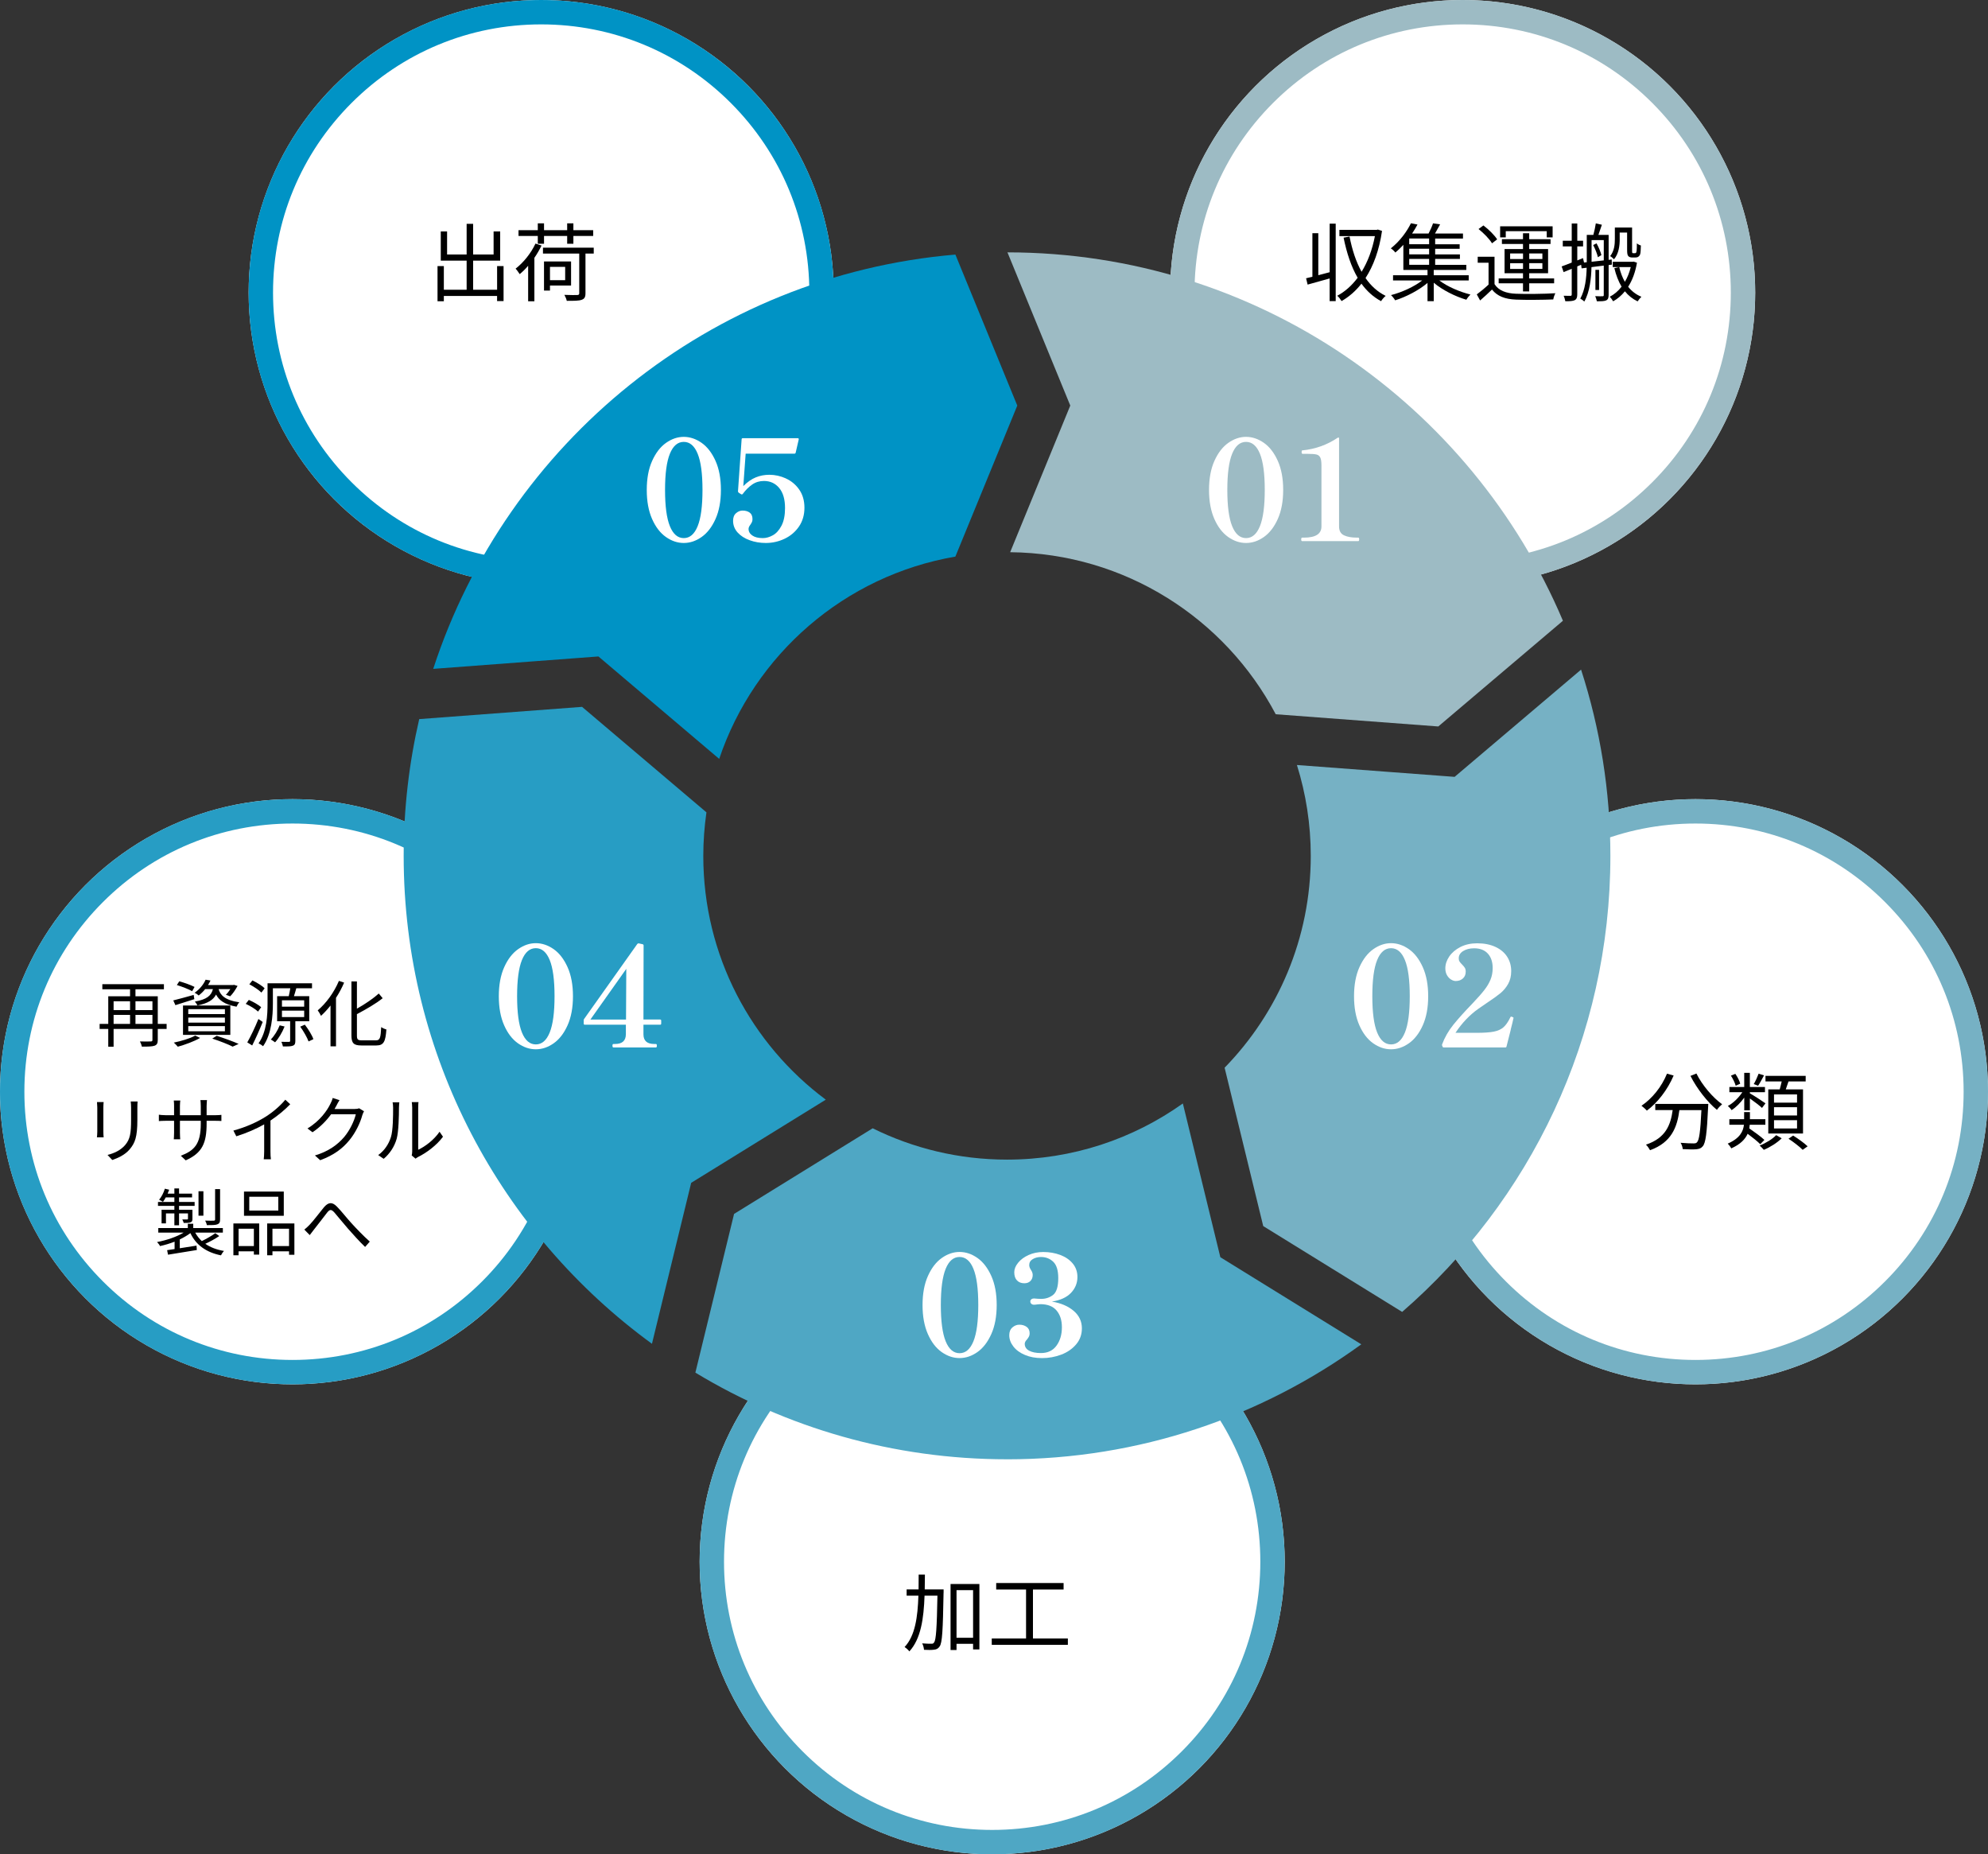<?xml version="1.0" encoding="UTF-8"?><svg id="_レイヤー_2" xmlns="http://www.w3.org/2000/svg" width="815.5" height="760.5" viewBox="0 0 815.5 760.5"><rect x="0" y="0" width="815.5" height="760.5" fill="#333333" stroke="none"/><g id="_レイヤー_1-2"><circle cx="222" cy="120" r="120" style="fill:#fff;"/><path d="m222,10c29.38,0,57.01,11.44,77.78,32.22s32.22,48.4,32.22,77.78-11.44,57.01-32.22,77.78c-20.78,20.78-48.4,32.22-77.78,32.22s-57.01-11.44-77.78-32.22c-20.78-20.78-32.22-48.4-32.22-77.78s11.44-57.01,32.22-77.78S192.62,10,222,10M222,0C155.73,0,102,53.73,102,120s53.73,120,120,120,120-53.73,120-120S288.27,0,222,0h0Z" style="fill:#0093c5;"/><circle cx="600" cy="120" r="120" style="fill:#fff;"/><path d="m600,10c29.38,0,57.01,11.44,77.78,32.22s32.22,48.4,32.22,77.78-11.44,57.01-32.22,77.78c-20.78,20.78-48.4,32.22-77.78,32.22s-57.01-11.44-77.78-32.22c-20.78-20.78-32.22-48.4-32.22-77.78s11.44-57.01,32.22-77.78,48.4-32.22,77.78-32.22M600,0C533.73,0,480,53.73,480,120s53.73,120,120,120,120-53.73,120-120S666.27,0,600,0h0Z" style="fill:#9dbbc4;"/><circle cx="695.5" cy="447.75" r="120" style="fill:#fff;"/><path d="m695.5,337.75c29.38,0,57.01,11.44,77.78,32.22,20.78,20.78,32.22,48.4,32.22,77.78s-11.44,57.01-32.22,77.78c-20.78,20.78-48.4,32.22-77.78,32.22s-57.01-11.44-77.78-32.22c-20.78-20.78-32.22-48.4-32.22-77.78s11.44-57.01,32.22-77.78c20.78-20.78,48.4-32.22,77.78-32.22m0-10c-66.27,0-120,53.73-120,120s53.73,120,120,120,120-53.73,120-120-53.73-120-120-120h0Z" style="fill:#76b1c4;"/><circle cx="407" cy="640.5" r="120" style="fill:#fff;"/><path d="m407,530.5c29.38,0,57.01,11.44,77.78,32.22,20.78,20.78,32.22,48.4,32.22,77.78s-11.44,57.01-32.22,77.78c-20.78,20.78-48.4,32.22-77.78,32.22s-57.01-11.44-77.78-32.22c-20.78-20.78-32.22-48.4-32.22-77.78s11.44-57.01,32.22-77.78c20.78-20.78,48.4-32.22,77.78-32.22m0-10c-66.27,0-120,53.73-120,120s53.73,120,120,120,120-53.73,120-120-53.73-120-120-120h0Z" style="fill:#4fa7c4;"/><circle cx="120" cy="447.75" r="120" style="fill:#fff;"/><path d="m120,337.75c29.38,0,57.01,11.44,77.78,32.22,20.78,20.78,32.22,48.4,32.22,77.78s-11.44,57.01-32.22,77.78c-20.78,20.78-48.4,32.22-77.78,32.22s-57.01-11.44-77.78-32.22c-20.78-20.78-32.22-48.4-32.22-77.78s11.44-57.01,32.22-77.78c20.78-20.78,48.4-32.22,77.78-32.22m0-10C53.73,327.75,0,381.48,0,447.75s53.73,120,120,120,120-53.73,120-120-53.73-120-120-120h0Z" style="fill:#279dc4;"/><path d="m545.43,91.73h2.49v31.78h-2.49v-9.31c-3.22.91-6.44,1.82-9.03,2.52l-.63-2.59c.77-.17,1.65-.38,2.59-.63v-17.85h2.42v17.22c1.47-.39,3.04-.81,4.66-1.23v-19.92Zm21.49,2.98c-1.16,7.95-3.54,14.35-6.76,19.32,2.17,3.15,4.9,5.67,8.26,7.32-.6.46-1.47,1.47-1.89,2.17-3.22-1.75-5.88-4.17-8.05-7.18-2.38,3.04-5.15,5.43-8.16,7.14-.38-.63-1.12-1.71-1.79-2.17,3.08-1.61,5.95-4.13,8.4-7.39-2.66-4.55-4.48-10.15-5.78-16.45l2.45-.46c1.05,5.43,2.66,10.36,4.94,14.46,2.48-4.03,4.38-8.96,5.46-14.63h-14.56v-2.56h15.3l.46-.14,1.71.56Z"/><path d="m590.41,115.01c3.29,2.52,8.37,4.69,12.78,5.78-.56.53-1.3,1.47-1.68,2.14-4.52-1.33-9.8-3.96-13.37-6.97v7.56h-2.56v-7.49c-3.57,3.05-8.82,5.74-13.27,7.14-.38-.67-1.15-1.65-1.71-2.14,4.41-1.12,9.49-3.43,12.81-6.02h-11.97v-2.13h14.14v-2.17h-9.91v-10.29c-1.01,1.08-2.1,2.17-3.29,3.15-.42-.59-1.29-1.37-1.86-1.71,3.89-3.05,6.72-7.14,8.26-10.29l2.69.52c-.63,1.19-1.36,2.42-2.21,3.68h6.76c.7-1.33,1.44-2.98,1.82-4.17l2.91.42c-.7,1.29-1.44,2.62-2.1,3.75h11.48v2.07h-11.41v2.34h10.05v1.86h-10.05v2.31h10.15v1.85h-10.15v2.42h12.78v2.1h-13.37v2.17h14.35v2.13h-12.08Zm-4.17-17.19h-8.16v2.34h8.16v-2.34Zm0,4.2h-8.16v2.31h8.16v-2.31Zm-8.16,6.58h8.16v-2.42h-8.16v2.42Z"/><path d="m613.09,116.55c1.64,2.59,4.73,3.78,8.82,3.92,3.85.17,11.9.07,16.1-.21-.31.59-.73,1.79-.84,2.55-3.92.17-11.31.25-15.23.07-4.58-.17-7.74-1.4-9.91-4.13-1.54,1.51-3.15,2.98-4.87,4.48l-1.37-2.49c1.47-1.08,3.26-2.55,4.83-4.03v-8.96h-4.45v-2.45h6.9v11.24Zm-1.05-16.77c-1.05-1.75-3.4-4.17-5.53-5.85l2-1.47c2.14,1.61,4.55,3.99,5.64,5.71l-2.1,1.61Zm12.71,16.42h-9.98v-2h9.98v-2.14h-7.56v-9.91h7.56v-2.1h-8.65v-1.96h8.65v-2.42h2.55v2.42h8.75v1.96h-8.75v2.1h7.74v9.91h-7.74v2.14h10.22v2h-10.22v3.33h-2.55v-3.33Zm-7.07-18.83h-2.31v-4.55h21.53v4.55h-2.42v-2.56h-16.8v2.56Zm1.79,8.86h5.29v-2.28h-5.29v2.28Zm5.29,4.06v-2.34h-5.29v2.34h5.29Zm2.55-6.34v2.28h5.39v-2.28h-5.39Zm5.39,3.99h-5.39v2.34h5.39v-2.34Z"/><path d="m659.88,108.68v12.29c0,1.16-.25,1.86-.98,2.21-.77.38-1.96.38-3.85.38-.11-.53-.39-1.5-.67-2.1,1.36.07,2.62.07,3.01.04.38,0,.49-.1.49-.53v-12.04l-5.04.63c-.1,4.55-.7,10.19-2.94,14.11-.35-.38-1.19-.98-1.65-1.19,2.03-3.68,2.52-8.54,2.62-12.67l-2.07.25-.21-1.47-1.58.67v11.48c0,1.29-.28,1.96-1.05,2.38-.77.35-1.92.46-3.85.42-.1-.56-.38-1.61-.7-2.24,1.26.04,2.45.04,2.77.04.38,0,.56-.14.56-.56v-10.54c-1.15.49-2.27.95-3.33,1.37l-.8-2.34c1.16-.42,2.59-.95,4.13-1.58v-6.62h-3.67v-2.34h3.67v-7.07h2.28v7.07h2.38v2.34h-2.38v5.74l2.35-.95.42,1.82,1.12-.14v-11.2h2.7c.42-1.47.8-3.36,1.01-4.72l2.49.56c-.49,1.37-.98,2.87-1.43,4.17h4.2v10.22l1.26-.14.07,2.1-1.33.17Zm-7-1.33c1.58-.17,3.26-.35,5.01-.56v-8.33h-5.01v8.89Zm2.03-7.56c.88,1.54,1.72,3.61,2,4.83l-1.43.88c-.28-1.33-1.12-3.43-1.93-5l1.37-.7Zm1.05,10.89v8.26h-1.5v-8.26h1.5Zm15.54-2.94c-.67,3.96-1.92,7.25-3.61,9.87,1.44,1.82,3.26,3.22,5.43,4.1-.49.46-1.19,1.33-1.54,1.89-2.07-.98-3.82-2.38-5.22-4.13-1.43,1.75-3.04,3.12-4.83,4.1-.32-.53-.88-1.4-1.4-1.86,1.79-.91,3.46-2.31,4.87-4.13-1.29-2.17-2.28-4.73-2.97-7.6l2-.45c.52,2.24,1.29,4.27,2.31,6.05,1.05-1.75,1.86-3.78,2.42-6.05h-7.39v-2.17h8.19l.38-.07,1.37.45Zm-7.07-9.66c0,2.55-.35,5.95-2.35,8.26-.31-.35-1.12-1.08-1.58-1.29,1.72-2.14,1.93-4.83,1.93-7v-4.73h7.07v9.1c0,.7,0,1.16.11,1.29.07.11.17.14.35.14h.63c.21,0,.38-.04.49-.14.11-.1.21-.38.28-.84.07-.49.1-1.61.1-3.08.39.38,1.08.74,1.65.88-.04,1.4-.11,3.01-.28,3.54-.17.53-.46.88-.84,1.12-.32.21-.77.28-1.23.28h-1.19c-.56,0-1.23-.14-1.58-.53-.39-.46-.53-.91-.53-2.87v-6.83h-3.04v2.7Z"/><path d="m686.55,441.11c-2.52,5.88-6.58,11.1-10.99,14.39-.46-.56-1.58-1.54-2.21-2,4.41-2.97,8.3-7.81,10.47-13.16l2.73.77Zm14.21,11.66s-.04.91-.07,1.26c-.49,10.75-1.02,14.77-2.21,16.1-.74.88-1.47,1.08-2.7,1.22-1.16.11-3.33.04-5.5-.07-.07-.77-.38-1.82-.88-2.59,2.28.21,4.45.25,5.25.25.74,0,1.16-.07,1.47-.46.91-.88,1.4-4.38,1.82-13.2h-9.03c-.91,6.9-3.15,13.23-12.04,16.45-.35-.67-1.08-1.72-1.68-2.28,8.23-2.73,10.15-8.26,10.96-14.18h-7.14v-2.52h21.74Zm-4.87-12.5c2.28,4.69,6.76,9.94,10.54,12.6-.67.56-1.64,1.58-2.13,2.31-3.85-3.12-8.26-8.75-10.85-13.93l2.45-.98Z"/><path d="m722.08,469.26c-1.15-1.16-3.25-2.84-5.18-4.27-.98,2.21-2.94,4.31-6.72,5.99-.28-.59-.98-1.5-1.44-1.96,5.08-2.21,6.34-5.08,6.65-7.74h-5.99v-2.28h6.06v-2.91h2.38v2.91h6.33v2.28h-6.41c-.04.49-.11,1.01-.18,1.5,2.1,1.47,4.8,3.4,6.2,4.73l-1.72,1.75Zm-6.58-19.08c-1.51,2.07-3.4,3.99-5.18,5.11-.32-.53-1.05-1.29-1.54-1.71,2.17-1.12,4.45-3.36,5.95-5.64h-5.32v-2.14h6.09v-5.81h2.31v5.81h6.2v2.14h-6.2v.46c1.37.74,5.46,3.4,6.41,4.1l-1.43,1.89c-.91-.91-3.26-2.66-4.97-3.88v4.87h-2.31v-5.18Zm-3.5-4.9c-.32-1.19-1.12-2.87-1.96-4.13l1.82-.74c.88,1.26,1.75,2.94,2,4.03l-1.85.84Zm11.62-4.24c-.81,1.54-1.68,3.15-2.42,4.24l-1.79-.67c.7-1.16,1.54-3.01,2-4.27l2.21.7Zm7.25,25.8c-1.82,1.82-4.76,3.68-7.32,4.73-.42-.49-1.19-1.29-1.71-1.75,2.52-.98,5.39-2.77,6.76-4.27l2.28,1.29Zm-.81-20.06c.28-1.01.59-2.21.81-3.25h-6.65v-2.28h16.49v2.28h-7.04c-.39,1.12-.74,2.24-1.12,3.25h7.07v18.1h-14.25v-18.1h4.69Zm7.11,2.07h-9.45v3.36h9.45v-3.36Zm0,5.25h-9.45v3.39h9.45v-3.39Zm0,5.32h-9.45v3.39h9.45v-3.39Zm-1.61,6.3c2.03,1.26,4.62,3.12,5.95,4.41l-2.03,1.44c-1.23-1.26-3.78-3.22-5.81-4.55l1.89-1.29Z"/><path d="m387.06,653.2c-.28,15.47-.53,20.55-1.61,22.05-.63.91-1.26,1.22-2.31,1.33-.95.14-2.55.14-4.1.04-.07-.77-.31-1.89-.77-2.63,1.61.14,3.12.14,3.75.14.56.04.91-.07,1.16-.56.8-.98,1.12-5.74,1.37-19.15h-5.29c-.32,9.38-1.51,17.75-6.23,22.86-.38-.56-1.33-1.4-1.96-1.79,4.34-4.59,5.39-12.32,5.67-21.07h-4.83v-2.56h4.9c.04-2,.04-4.03.04-6.09h2.56c0,2.07-.04,4.1-.07,6.09h7.74v1.33Zm14.7-3.57v26.85h-2.59v-2.31h-6.79v2.55h-2.45v-27.09h11.83Zm-2.59,22.05v-19.53h-6.79v19.53h6.79Z"/><path d="m438.05,671.99v2.59h-31.22v-2.59h14.07v-20.09h-12.25v-2.66h27.65v2.66h-12.57v20.09h14.32Z"/><path d="m206.57,109.13v14.35h-2.66v-2.1h-21.84v2.17h-2.59v-14.42h2.59v9.7h9.35v-11.94h-10.61v-11.97h2.59v9.45h8.02v-12.57h2.66v12.57h8.4v-9.45h2.7v11.97h-11.1v11.94h9.84v-9.7h2.66Z"/><path d="m222.15,100.7c-.84,1.71-1.82,3.43-2.94,5.04v17.82h-2.56v-14.56c-1.12,1.33-2.31,2.49-3.47,3.43-.31-.49-1.15-1.72-1.68-2.24,3.22-2.49,6.3-6.3,8.16-10.29l2.48.8Zm-1.54-3.92h-7.91v-2.38h7.91v-2.8h2.56v2.8h9.49v-2.8h2.55v2.8h8.12v2.38h-8.12v3.19h-2.55v-3.19h-9.49v3.19h-2.56v-3.19Zm22.96,7.21h-3.4v16.31c0,1.54-.42,2.28-1.58,2.66-1.16.42-3.08.42-6.09.42-.14-.7-.56-1.72-.98-2.45,2.42.1,4.62.1,5.25.07s.84-.21.84-.73v-16.28h-14.88v-2.42h20.83v2.42Zm-17.96,13.13v2.06h-2.45v-11.94h11.1v9.87h-8.65Zm0-7.67v5.46h6.23v-5.46h-6.23Z"/><path d="m68.35,421.99h-3.63v4.5c0,1.35-.33,2.01-1.29,2.37-.99.36-2.64.39-5.22.39-.12-.6-.48-1.56-.81-2.13,1.98.06,3.9.03,4.41,0,.54,0,.72-.15.72-.63v-4.5h-15.93v7.29h-2.19v-7.29h-3.54v-2.07h3.54v-11.31h8.94v-2.88h-11.37v-2.1h25.26v2.1h-11.67v2.88h9.15v11.31h3.63v2.07Zm-21.75-11.34v3.63h6.75v-3.63h-6.75Zm0,9.27h6.75v-3.69h-6.75v3.69Zm8.97-9.27v3.63h6.96v-3.63h-6.96Zm6.96,9.27v-3.69h-6.96v3.69h6.96Z"/><path d="m79.72,409.78c-2.7.87-5.52,1.74-7.77,2.46l-.87-1.95c2.16-.51,5.31-1.41,8.37-2.25l.27,1.74Zm2.37,15.9c-2.43,1.41-6.18,2.79-9.15,3.6-.39-.42-1.14-1.29-1.65-1.68,3.06-.63,6.66-1.68,8.79-2.88l2.01.96Zm-3.27-19.17c-1.38-.81-4.14-1.86-6.27-2.52l.99-1.53c2.07.57,4.83,1.56,6.27,2.31l-.99,1.74Zm-3.75,5.88h19.41v12.03h-19.41v-12.03Zm2.16,3.51h15.03v-2.01h-15.03v2.01Zm0,3.51h15.03v-2.07h-15.03v2.07Zm0,3.54h15.03v-2.1h-15.03v2.1Zm6.93-17.28c-.75.93-1.62,1.8-2.67,2.61-.42-.42-1.14-.9-1.68-1.11,2.25-1.56,3.75-3.57,4.53-5.37l2.01.33c-.3.63-.63,1.23-1.02,1.86h10.26l.36-.09,1.5.45c-.84,1.53-1.95,3.21-3.03,4.26l-1.77-.63c.63-.6,1.29-1.44,1.83-2.31h-4.8c.66,2.31,2.34,4.5,8.49,5.4-.42.42-.93,1.26-1.14,1.8-5.1-.9-7.29-2.82-8.4-4.98-1.17,2.22-3.39,3.63-7.65,4.47-.18-.48-.69-1.2-1.05-1.59,4.89-.87,6.69-2.37,7.41-5.1h-3.18Zm4.74,19.14c3.24,1.05,6.81,2.34,9,3.33l-2.46,1.11c-1.86-.96-5.1-2.22-8.37-3.3l1.83-1.14Z"/><path d="m105.85,414.88c-1.02-.99-3.21-2.34-5.04-3.18l1.26-1.62c1.77.78,3.99,2.01,5.07,3l-1.29,1.8Zm1.92,4.26c-1.26,3.15-2.91,6.84-4.32,9.63l-2.01-1.26c1.32-2.31,3.21-6.21,4.56-9.6l1.77,1.23Zm-.54-12.06c-1.02-1.05-3.18-2.49-4.95-3.39l1.26-1.59c1.77.84,3.99,2.16,5.01,3.24l-1.32,1.74Zm13.92,11.76v8.04c0,1.08-.18,1.68-1.02,1.98-.81.33-2.07.33-4.08.3-.09-.54-.36-1.35-.63-1.89,1.44.06,2.76.03,3.09.03.39-.03.51-.12.51-.45v-8.01h-5.34v-10.29h4.77c.24-1.02.48-2.25.63-3.24h-7.14v6.12c0,5.22-.51,12.66-4.02,17.64-.39-.36-1.35-.96-1.86-1.17,3.39-4.8,3.69-11.55,3.69-16.47v-8.16h18.24v2.04h-6.6l.15.03c-.3,1.05-.63,2.22-.96,3.21h6.27v10.29h-5.7Zm-4.41,2.16c-.96,2.4-2.43,4.89-3.9,6.48-.42-.3-1.26-.9-1.74-1.17,1.47-1.5,2.79-3.66,3.63-5.79l2.01.48Zm-1.08-8.13h9.12v-2.61h-9.12v2.61Zm0,4.26h9.12v-2.64h-9.12v2.64Zm9.39,3.12c1.41,1.83,2.94,4.29,3.51,5.94l-1.98.93c-.6-1.62-2.04-4.17-3.42-6.06l1.89-.81Z"/><path d="m141.16,403c-.9,2.13-2.04,4.26-3.33,6.24v19.89h-2.25v-16.74c-1.26,1.59-2.58,3.03-3.9,4.23-.24-.54-.93-1.71-1.35-2.25,3.42-2.85,6.72-7.38,8.7-12.09l2.13.72Zm13.08,23.67c1.65,0,1.92-1.08,2.13-5.43.57.39,1.47.81,2.13.96-.36,4.86-1.02,6.57-4.11,6.57h-6.15c-3.12,0-4.08-.9-4.08-4.17v-22.08h2.25v11.16c3.33-1.86,6.75-4.2,8.97-6.21l1.59,1.92c-2.82,2.28-6.84,4.56-10.56,6.54v8.7c0,1.68.33,2.04,1.98,2.04h5.85Z"/><path d="m413.27,103.5l25.77,62.83-24.66,60.14c47.28.48,88.24,27.28,108.94,66.46l66.68,5.01,51.13-43.35c-37.57-88.75-125.43-151.02-227.85-151.09" style="fill:#9dbbc4;"/><path d="m391.91,104.41c-100.58,8.53-184.01,77.2-214.2,169.91l67.77-5.09,49.54,42.01c14.42-42.8,51.43-75.17,96.88-82.96l25.4-61.94-25.39-61.93" style="fill:#0093c5;"/><path d="m413.09,598.5c54.31,0,104.52-17.51,145.33-47.16l-57.82-35.72-15.38-63.06c-20.36,14.49-45.24,23.03-72.13,23.03-19.79,0-38.49-4.63-55.11-12.85l-56.86,35.12-15.87,65.09c37.32,22.56,81.06,35.54,127.85,35.54" style="fill:#4fa7c4;"/><path d="m648.57,274.63l-51.87,43.98-64.69-4.86c3.69,11.77,5.68,24.29,5.68,37.27,0,33.8-13.48,64.44-35.34,86.88l15.84,64.95,56.99,35.2c52.33-45.38,85.42-112.35,85.42-187.05,0-26.65-4.23-52.31-12.03-76.37Z" style="fill:#76b1c4;"/><path d="m288.5,351.02c0-6.07.46-12.03,1.29-17.86l-51.02-43.26-66.8,5.02c-4.18,18.02-6.38,36.8-6.38,56.09,0,82.24,40.12,155.1,101.85,200.11l16.09-66.01,55.22-34.11c-30.5-22.71-50.25-59.03-50.25-99.97Z" style="fill:#279dc4;"/><path d="m503.81,220.23c-2.33-1.64-4.22-4.1-5.67-7.39-1.45-3.28-2.18-7.25-2.18-11.91s.73-8.63,2.21-11.91c1.47-3.28,3.37-5.75,5.7-7.39,2.33-1.64,4.75-2.46,7.27-2.46s5,.82,7.33,2.46c2.33,1.64,4.23,4.11,5.7,7.39,1.47,3.28,2.21,7.26,2.21,11.91s-.74,8.63-2.21,11.91c-1.47,3.28-3.37,5.75-5.7,7.39-2.33,1.64-4.77,2.46-7.33,2.46s-5-.82-7.33-2.46Zm13.03-4.44c1.32-3.27,1.98-8.22,1.98-14.86s-.66-11.59-1.98-14.83c-1.32-3.25-3.22-4.87-5.7-4.87s-4.38,1.62-5.7,4.87c-1.32,3.25-1.98,8.19-1.98,14.83s.66,11.6,1.98,14.86c1.32,3.26,3.22,4.9,5.7,4.9s4.38-1.63,5.7-4.9Z" style="fill:#fff;"/><path d="m534.17,221.94c-.27,0-.4-.25-.4-.75,0-.46.13-.69.4-.69h.74c4.77,0,7.16-1.53,7.16-4.58v-25.03c0-1.53-.16-2.62-.49-3.27-.32-.65-.86-1.06-1.6-1.23-.74-.17-2-.26-3.75-.26h-1.89c-.27,0-.4-.25-.4-.74,0-.23.02-.4.06-.52.04-.11.15-.17.34-.17,5.27-.53,10.06-2.25,14.38-5.16l.29-.11c.19,0,.29.13.29.4v36.08c0,1.8.68,3.01,2.03,3.64,1.35.63,3.06.94,5.13.94h.69c.27,0,.4.23.4.69,0,.5-.13.75-.4.75h-22.97Z" style="fill:#fff;"/><path d="m563.29,427.88c-2.33-1.64-4.22-4.1-5.67-7.39-1.45-3.28-2.18-7.25-2.18-11.91s.74-8.63,2.21-11.91,3.37-5.75,5.7-7.39c2.33-1.64,4.75-2.46,7.27-2.46s5,.82,7.33,2.46c2.33,1.64,4.23,4.11,5.7,7.39,1.47,3.28,2.21,7.25,2.21,11.91s-.74,8.63-2.21,11.91c-1.47,3.29-3.37,5.75-5.7,7.39s-4.77,2.46-7.33,2.46-5-.82-7.33-2.46Zm13.03-4.44c1.32-3.26,1.98-8.22,1.98-14.86s-.66-11.59-1.98-14.83c-1.32-3.25-3.22-4.87-5.7-4.87s-4.38,1.62-5.7,4.87c-1.32,3.25-1.98,8.19-1.98,14.83s.66,11.6,1.98,14.86,3.22,4.9,5.7,4.9,4.38-1.63,5.7-4.9Z" style="fill:#fff;"/><path d="m619.74,422.29c-.59,2.27-1,3.89-1.23,4.84l-.52,2.06c-.04.27-.21.4-.52.4h-25.15c-.31,0-.5-.11-.57-.34l-.17-.4c-.08-.19-.08-.38,0-.57,1.07-2.86,2.61-5.54,4.61-8.02,2-2.48,4.67-5.44,7.99-8.88,2.06-2.18,3.64-3.96,4.72-5.36,1.09-1.39,1.93-2.81,2.52-4.24s.89-3.03.89-4.78c0-2.48-.66-4.45-1.98-5.9-1.32-1.45-3.2-2.18-5.64-2.18-1.76,0-3.25.37-4.47,1.12-1.22.75-1.83,1.75-1.83,3.01,0,.54.11.97.34,1.32.23.34.57.75,1.03,1.2.5.5.87.95,1.12,1.35.25.4.37.93.37,1.58,0,1.18-.39,2.12-1.17,2.81-.78.69-1.77,1.03-2.95,1.03-.61,0-1.25-.21-1.92-.63-.67-.42-1.22-1.02-1.66-1.8-.44-.78-.66-1.71-.66-2.78,0-1.64.53-3.25,1.6-4.84,1.07-1.58,2.6-2.88,4.58-3.9,1.99-1.01,4.28-1.52,6.87-1.52,2.9,0,5.41.5,7.53,1.49s3.72,2.35,4.81,4.07c1.09,1.72,1.63,3.67,1.63,5.84,0,2.02-.42,3.78-1.26,5.27-.84,1.49-1.9,2.76-3.18,3.81-1.28,1.05-3.05,2.32-5.3,3.81-1.6,1.07-2.83,1.91-3.67,2.52-3.63,2.56-6.78,5.86-9.45,9.91h8.59c3.09,0,5.47-.16,7.13-.49,1.66-.32,2.99-.93,3.98-1.8.99-.88,1.93-2.23,2.81-4.07.04-.19.17-.29.4-.29.08,0,.19.04.34.11.19.08.33.14.43.2.09.06.14.14.14.26,0,.08-.04.21-.11.4-.11.65-.47,2.11-1.06,4.38Z" style="fill:#fff;"/><path d="m386.29,554.52c-2.33-1.64-4.22-4.1-5.67-7.39s-2.18-7.25-2.18-11.91.74-8.63,2.21-11.91c1.47-3.28,3.37-5.75,5.7-7.39s4.75-2.46,7.27-2.46,5,.82,7.33,2.46,4.23,4.11,5.7,7.39c1.47,3.28,2.21,7.26,2.21,11.91s-.74,8.63-2.21,11.91c-1.47,3.28-3.37,5.75-5.7,7.39-2.33,1.64-4.77,2.46-7.33,2.46s-5-.82-7.33-2.46Zm13.03-4.44c1.32-3.27,1.98-8.22,1.98-14.86s-.66-11.59-1.98-14.83c-1.32-3.25-3.22-4.87-5.7-4.87s-4.38,1.62-5.7,4.87c-1.32,3.25-1.98,8.19-1.98,14.83s.66,11.6,1.98,14.86c1.32,3.26,3.22,4.9,5.7,4.9s4.38-1.63,5.7-4.9Z" style="fill:#fff;"/><path d="m440.42,537.6c2.25,1.93,3.38,4.32,3.38,7.19,0,2.52-.78,4.71-2.35,6.56-1.57,1.85-3.6,3.26-6.1,4.21-2.5.95-5.13,1.43-7.88,1.43s-4.97-.43-7.02-1.29c-2.04-.86-3.63-2.01-4.75-3.47-1.13-1.45-1.69-3-1.69-4.64,0-1.38.43-2.43,1.29-3.18.86-.75,1.8-1.12,2.83-1.12,1.18,0,2.19.3,3.01.89.82.59,1.23,1.48,1.23,2.66,0,.5-.09.92-.26,1.26s-.45.76-.83,1.26c-.61.61-.92,1.2-.92,1.78,0,1.22.6,2.16,1.8,2.81,1.2.65,2.82.97,4.84.97,2.79,0,4.92-1.01,6.39-3.04,1.47-2.02,2.21-4.53,2.21-7.5s-.73-5.16-2.18-6.9c-1.45-1.74-3.69-2.61-6.7-2.61-.34,0-.76.04-1.26.11-.5.08-.94.12-1.32.12-.42,0-.77-.12-1.06-.37-.29-.25-.43-.58-.43-1,0-.34.14-.63.43-.86.29-.23.64-.34,1.06-.34.38,0,.88.04,1.49.12l1.43.06c1.91,0,3.56-.55,4.96-1.66,1.39-1.11,2.09-3.4,2.09-6.87,0-3.13-.68-5.36-2.03-6.67s-3.04-1.98-5.07-1.98c-1.26,0-2.38.29-3.35.86-.97.57-1.46,1.39-1.46,2.46,0,.61.23,1.26.69,1.95.5.73.74,1.43.74,2.12,0,.99-.31,1.8-.92,2.43-.61.63-1.45.95-2.52.95-1.26,0-2.26-.39-3.01-1.17-.75-.78-1.12-1.9-1.12-3.35,0-1.3.52-2.6,1.58-3.89,1.05-1.3,2.48-2.36,4.3-3.18,1.81-.82,3.81-1.23,5.99-1.23,2.52,0,4.85.4,6.99,1.2,2.14.8,3.85,1.98,5.13,3.52,1.28,1.55,1.92,3.39,1.92,5.53,0,2.48-.88,4.65-2.63,6.5-1.76,1.85-4.37,3.05-7.85,3.58,3.7.61,6.68,1.88,8.94,3.81Z" style="fill:#fff;"/><path d="m212.47,427.88c-2.33-1.64-4.22-4.1-5.67-7.39-1.45-3.28-2.18-7.25-2.18-11.91s.74-8.63,2.21-11.91,3.37-5.75,5.7-7.39c2.33-1.64,4.75-2.46,7.27-2.46s5,.82,7.33,2.46c2.33,1.64,4.23,4.11,5.7,7.39,1.47,3.28,2.21,7.25,2.21,11.91s-.74,8.63-2.21,11.91c-1.47,3.29-3.37,5.75-5.7,7.39s-4.77,2.46-7.33,2.46-5-.82-7.33-2.46Zm13.03-4.44c1.32-3.27,1.98-8.22,1.98-14.87s-.66-11.59-1.98-14.83-3.22-4.87-5.7-4.87-4.38,1.62-5.7,4.87-1.98,8.19-1.98,14.83.66,11.6,1.98,14.87c1.32,3.26,3.22,4.9,5.7,4.9s4.38-1.63,5.7-4.9Z" style="fill:#fff;"/><path d="m271.23,418.6v1.2c0,.31-.15.46-.46.46h-6.82v3.95c0,2.63,1.47,3.95,4.41,3.95h.69c.27,0,.4.23.4.69,0,.5-.13.74-.4.74h-17.41c-.27,0-.4-.25-.4-.74,0-.46.13-.69.4-.69h.69c2.9,0,4.37-1.32,4.41-3.95v-3.95h-16.84c-.31,0-.46-.15-.46-.46v-1.38c0-.19.06-.36.17-.52l21.82-30.76c.08-.08.17-.14.29-.2s.23-.07.34-.03l1.55.34c.27.08.4.25.4.52l-.06,30.36h6.82c.31,0,.46.15.46.46Zm-14.32-21.25l-14.72,20.79h14.61l.11-20.79Z" style="fill:#fff;"/><path d="m273.16,220.23c-2.33-1.64-4.22-4.1-5.67-7.39-1.45-3.28-2.18-7.25-2.18-11.91s.73-8.63,2.21-11.91c1.47-3.28,3.37-5.75,5.7-7.39,2.33-1.64,4.75-2.46,7.27-2.46s5,.82,7.33,2.46c2.33,1.64,4.23,4.11,5.7,7.39,1.47,3.28,2.21,7.25,2.21,11.91s-.74,8.63-2.21,11.91c-1.47,3.29-3.37,5.75-5.7,7.39-2.33,1.64-4.77,2.46-7.33,2.46s-5-.82-7.33-2.46Zm13.03-4.44c1.32-3.26,1.98-8.22,1.98-14.86s-.66-11.59-1.98-14.83c-1.32-3.25-3.22-4.87-5.7-4.87s-4.38,1.62-5.7,4.87c-1.32,3.25-1.98,8.19-1.98,14.83s.66,11.6,1.98,14.86,3.22,4.9,5.7,4.9,4.38-1.63,5.7-4.9Z" style="fill:#fff;"/><path d="m322.37,196.23c2.21.99,4.04,2.51,5.47,4.55,1.43,2.04,2.15,4.54,2.15,7.47s-.75,5.5-2.23,7.68c-1.49,2.18-3.45,3.85-5.87,5.01s-5.01,1.75-7.76,1.75c-2.33,0-4.53-.37-6.59-1.12-2.06-.74-3.71-1.8-4.96-3.18-1.24-1.38-1.86-2.98-1.86-4.81,0-1.38.41-2.42,1.23-3.12.82-.71,1.71-1.06,2.66-1.06,1.18,0,2.16.28,2.92.83.76.55,1.15,1.44,1.15,2.66,0,.46-.07.84-.2,1.15-.13.31-.35.69-.66,1.15-.5.65-.75,1.22-.75,1.72,0,1.11.52,2.01,1.55,2.72,1.03.71,2.46,1.06,4.3,1.06,1.34,0,2.7-.38,4.1-1.15,1.39-.76,2.58-2.07,3.55-3.92.97-1.85,1.46-4.27,1.46-7.25,0-3.59-.8-6.34-2.41-8.25-1.6-1.91-3.69-2.86-6.24-2.86-1.79,0-3.39.48-4.78,1.43-1.39.96-2.7,2.25-3.92,3.89-.08.12-.18.18-.32.2s-.26,0-.37-.09l-.97-.63c-.19-.15-.29-.34-.29-.57l1.49-21.31c0-.31.17-.46.52-.46h22.51c.15,0,.27.05.34.14.08.1.09.22.06.37l-1.26,5.44c-.08.27-.25.4-.52.4h-19.99l-.97,13.29c1.68-1.68,3.39-2.87,5.13-3.58,1.74-.71,3.6-1.06,5.58-1.06,2.29,0,4.54.5,6.76,1.49Z" style="fill:#fff;"/><path d="m42.4,454.14v10.02c0,.75.06,1.74.12,2.28h-2.76c.06-.45.15-1.41.15-2.31v-9.99c0-.54-.06-1.59-.12-2.16h2.73c-.06.57-.12,1.44-.12,2.16Zm13.95.21v4.86c0,7.2-.99,9.57-3.15,12.15-1.95,2.34-4.95,3.63-7.14,4.38l-1.95-2.07c2.76-.69,5.31-1.89,7.17-3.99,2.13-2.49,2.49-4.92,2.49-10.59v-4.74c0-1.02-.06-1.86-.15-2.61h2.82c-.06.75-.09,1.59-.09,2.61Z"/><path d="m76.18,475.89l-2.01-1.89c5.46-2.1,8.19-4.68,8.19-13.08v-1.26h-8.55v4.86c0,1.11.09,2.43.12,2.73h-2.64c.03-.3.12-1.59.12-2.73v-4.86h-3.24c-1.29,0-2.64.09-3,.12v-2.61c.27.06,1.74.21,3,.21h3.24v-3.84c0-.63-.03-1.5-.12-2.19h2.67c-.03.3-.15,1.14-.15,2.19v3.84h8.55v-3.75c0-1.17-.09-2.16-.15-2.46h2.7c-.03.3-.15,1.29-.15,2.46v3.75h3.3c1.32,0,2.34-.09,2.76-.15v2.52c-.33-.03-1.44-.09-2.76-.09h-3.3v1.08c0,7.98-1.71,12.09-8.58,15.15Z"/><path d="m108.85,458.07c3.12-1.95,6.12-4.56,8.19-7.05l2.01,1.86c-2.28,2.37-5.04,4.65-8.1,6.69v12.66c0,1.14.06,2.61.18,3.21h-2.94c.09-.57.18-2.07.18-3.21v-11.1c-3.15,1.8-7.26,3.6-11.43,4.89l-1.2-2.34c5.19-1.41,9.78-3.51,13.11-5.61Z"/><path d="m137.95,453.57c-.21.42-.45.84-.72,1.26h8.13c.81,0,1.47-.09,1.95-.3l2.01,1.23c-.24.42-.54,1.11-.69,1.59-.81,3.03-2.67,7.08-5.34,10.32-2.73,3.33-6.3,6.09-11.94,8.16l-2.16-1.95c5.49-1.62,9.24-4.35,11.97-7.53,2.34-2.76,4.17-6.63,4.8-9.36h-10.14c-1.83,2.52-4.35,5.19-7.62,7.38l-2.07-1.56c5.16-3.09,8.13-7.44,9.42-10.14.3-.51.75-1.59.93-2.37l2.79.9c-.51.78-1.05,1.8-1.32,2.37Z"/><path d="m160.36,466.35c.87-2.73.9-8.73.9-12.06,0-.9-.09-1.56-.21-2.19h2.76c-.03.36-.15,1.26-.15,2.16,0,3.33-.12,9.75-.93,12.75-.9,3.21-2.82,6.15-5.34,8.25l-2.25-1.53c2.52-1.8,4.32-4.47,5.22-7.38Zm8.73,5.85v-17.97c0-1.14-.15-2.01-.18-2.22h2.76c-.03.21-.12,1.08-.12,2.22v17.31c2.76-1.26,6.45-3.99,8.76-7.38l1.41,2.04c-2.58,3.51-6.75,6.6-10.23,8.31-.48.27-.81.51-1.02.69l-1.59-1.32c.12-.48.21-1.08.21-1.68Z"/><path d="m89.95,506.93c-1.71,1.17-3.87,2.34-5.73,3.18,2.04,1.44,4.62,2.43,7.68,2.94-.45.42-.99,1.26-1.26,1.8-6.09-1.23-10.26-4.29-12.54-9.12-1.23.93-2.73,1.8-4.35,2.58v3.63c2.16-.33,4.53-.72,6.87-1.08l.12,1.8-11.82,1.92-.36-1.86c.9-.12,1.92-.27,3.06-.45v-3.03c-1.98.78-4.05,1.38-5.97,1.8-.24-.51-.81-1.23-1.23-1.65,3.75-.69,8.01-2.1,10.92-3.87h-10.41v-1.86h12.12v-1.77h2.22v1.77h12.15v1.86h-11.34c.72,1.32,1.62,2.46,2.7,3.48,1.86-.9,4.17-2.22,5.55-3.24l1.62,1.17Zm-18.42-12.36h-6.72v-1.62h6.72v-1.86h-3.54c-.36.69-.75,1.32-1.14,1.83-.36-.27-1.17-.66-1.59-.87,1.02-1.2,1.86-2.88,2.37-4.53l1.77.42c-.18.54-.42,1.05-.63,1.59h2.76v-2.13h1.92v2.13h5.34v1.56h-5.34v1.86h6.39v1.62h-6.39v1.59h5.49v3.63c0,.84-.09,1.26-.75,1.5-.6.27-1.5.27-2.82.27-.09-.45-.39-1.02-.6-1.44.99.03,1.74.03,2.01,0,.27,0,.33-.09.33-.33v-2.13h-3.66v4.86h-1.92v-4.86h-3.45v4.08h-1.8v-5.58h5.25v-1.59Zm11.91,4.02h-2.01v-10.02h2.01v10.02Zm6.84,1.53c0,1.14-.24,1.68-1.11,2.01-.84.33-2.22.33-4.32.33-.09-.57-.39-1.32-.69-1.86,1.62.06,3.06.06,3.54.03.39-.03.54-.15.54-.51v-12.42h2.04v12.42Z"/><path d="m95.74,501.77h10.59v12.78h-2.19v-1.35h-6.27v1.62h-2.13v-13.05Zm2.13,2.16v7.11h6.27v-7.11h-6.27Zm18.54-5.31h-16.32v-9.93h16.32v9.93Zm-2.25-7.8h-11.91v5.67h11.91v-5.67Zm6.6,10.95v12.84h-2.19v-1.41h-6.81v1.62h-2.16v-13.05h11.16Zm-2.19,9.27v-7.11h-6.81v7.11h6.81Z"/><path d="m127,502.31c1.59-1.62,4.11-5.04,5.88-7.17,1.77-2.04,3.3-2.34,5.28-.33,1.83,1.83,4.11,4.8,6.03,6.87,1.83,2.01,4.8,5.13,7.5,7.53l-1.92,2.19c-2.25-2.13-4.98-5.19-7.05-7.53-1.95-2.22-4.23-5.1-5.61-6.66-1.29-1.38-1.86-1.17-2.91.09-1.41,1.77-3.84,5.07-5.37,6.93-.63.78-1.32,1.68-1.77,2.31l-2.22-2.25c.75-.57,1.35-1.17,2.16-1.98Z"/></g></svg>